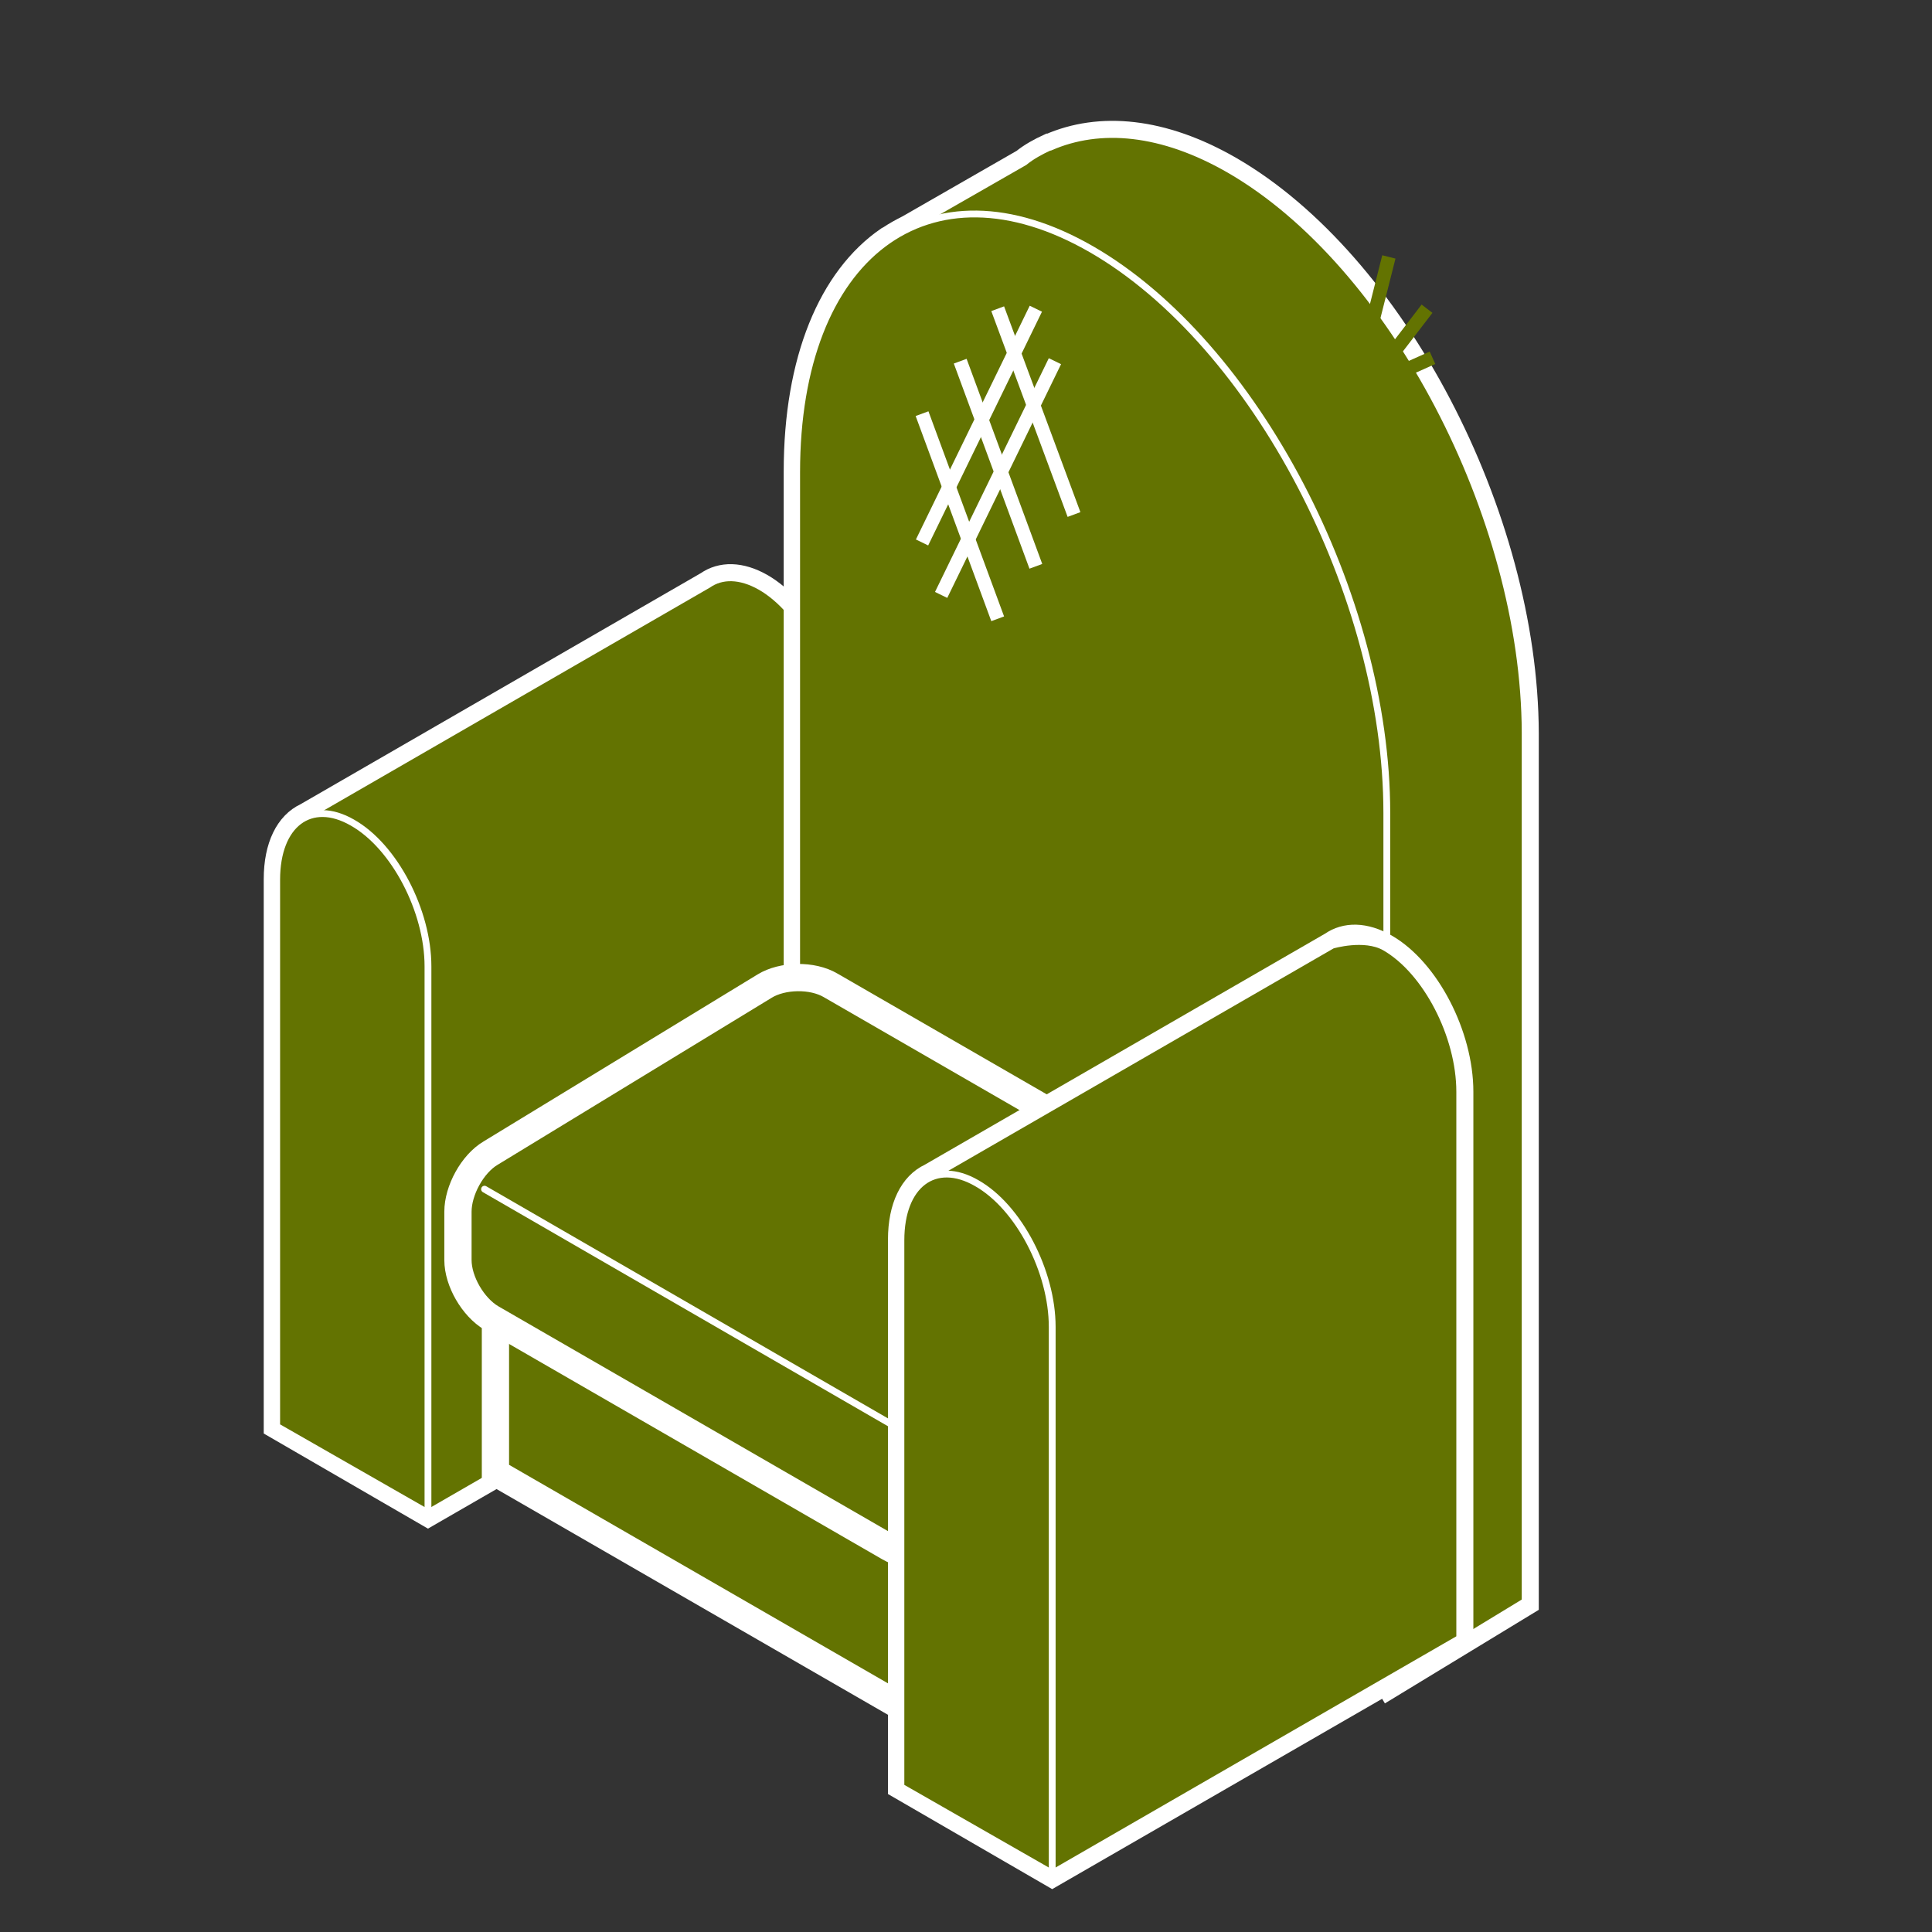 <?xml version="1.0" encoding="utf-8"?>
<!-- Generator: Adobe Illustrator 19.2.1, SVG Export Plug-In . SVG Version: 6.00 Build 0)  -->
<svg version="1.1" id="Calque_1" xmlns="http://www.w3.org/2000/svg" xmlns:xlink="http://www.w3.org/1999/xlink" x="0px" y="0px"
	 viewBox="0 0 283.5 283.5" style="enable-background:new 0 0 283.5 283.5;" xml:space="preserve">
<rect x="0" y="0" width="283.5" height="283.5" fill="#333333" stroke="none"/>
<style type="text/css">
	.st0{display:none;fill:none;stroke:#FFFFFF;stroke-width:8;stroke-linecap:round;stroke-linejoin:round;stroke-miterlimit:10;}
	.st1{fill:#637301;stroke:#FFFFFF;stroke-width:4;stroke-miterlimit:10;}
	.st2{fill:#637301;stroke:#FFFFFF;stroke-miterlimit:10;}
	.st3{fill:none;stroke:#FFFFFF;stroke-width:2;stroke-miterlimit:10;}
	.st4{fill:none;stroke:#637301;stroke-width:2;stroke-miterlimit:10;}
	.st5{fill:#637301;}
	.st6{fill:none;stroke:#FFFFFF;stroke-width:4;stroke-miterlimit:10;}
	.st7{fill:none;stroke:#FFFFFF;stroke-miterlimit:10;}
	.st8{fill:none;stroke:#FFFFFF;stroke-linecap:round;stroke-linejoin:round;stroke-miterlimit:10;}
</style>
<g id="Calque_17">
	<path class="st0" d="M210,53.7l0.7-0.3l-0.8-1.8L209,52c-0.5-0.8-1-1.6-1.5-2.4l2.8-3.6l-1.6-1.2l-2.4,3c-1-1.4-1.9-2.8-2.9-4.1
		l1.4-5.7l-1.9-0.5l-1.1,4.2c-6.1-7.8-13-14.2-20.4-18.4c-6.3-3.6-12.4-5.5-18.2-5.5c-3.1,0-6.1,0.5-8.8,1.6l-0.1-0.1l-1.1,0.6l0,0
		c-1.4,0.6-2.7,1.4-3.9,2.3l-16.8,9.6c-1,0.5-2,1.1-2.9,1.7l-1.4,0.8v0.2c-8.5,6.6-13.2,18.9-13.2,34.9v16.8
		c-0.8-0.6-1.6-1.2-2.4-1.7c-3-1.7-6-2-8.5-1l0,0l-0.3,0.2c-0.3,0.2-0.6,0.3-0.9,0.5l-58.9,34h-0.1c-3.3,1.6-5.2,5.6-5.2,10.9v81.4
		l24.1,13.9l10-5.8l57.5,33.2v11.6l24.1,13.9l48.3-27.9l0.4,0.7l1-0.6l1.4,0.8v-1.7l20.2-12.3V107.7C225.7,89.7,219.6,70,210,53.7z"
		/>
	<g>
		<g>
			<path class="st1" d="M111.6,86.1c-3-1.7-5.7-1.7-7.7-0.3l0,0l-58.9,34l0,0c-2.6,1.2-4.3,4.4-4.3,9.2v80.2L62.8,222l59.8-34.5
				v-80.2C122.6,99.1,117.7,89.6,111.6,86.1z"/>
			<g>
				<path class="st2" d="M111.6,86.1c-3-1.7-5.7-1.7-7.7-0.3l-58.9,34l3.3,36.7L62.8,222l59.8-34.5v-80.2
					C122.6,99.1,117.7,89.6,111.6,86.1z"/>
				<path class="st2" d="M62.8,222v-80.2c0-8.1-4.9-17.6-11.1-21.1c-6.1-3.5-11.1,0.2-11.1,8.4v80.2L62.8,222z"/>
			</g>
		</g>
		<g>
			<path class="st1" d="M180.4,24.9c-9.9-5.7-19-6.5-26.3-3.3l0,0H154c-1.3,0.6-2.6,1.3-3.7,2.2l-16.9,9.7c-1,0.5-1.9,1-2.8,1.6
				l-0.2,0.1l0,0c-8.3,5.7-13.4,17.6-13.4,34v127.5l86.6,50l0,0l0.3,0.5l19.9-12.1V107.6C223.7,75.8,204.3,38.7,180.4,24.9z"/>
			<path class="st2" d="M180.4,24.9c-9.9-5.7-19-6.5-26.3-3.3l0,0H154c-1.3,0.6-2.6,1.3-3.7,2.2l-19.9,11.4l2.4,13.1l4.4,7.2
				c0,0.7,0,1.3,0,2v114.3l55.3,56.5l11.4,18.8l19.9-12.1V107.5C223.7,75.8,204.3,38.7,180.4,24.9z"/>
			<path class="st2" d="M160.2,36.6c-23.9-13.8-43.3,0.8-43.3,32.7v127.5l86.6,50V119.3C203.5,87.4,184.1,50.4,160.2,36.6z"/>
			<line class="st3" x1="135.3" y1="60.7" x2="146.4" y2="90.8"/>
			<line class="st3" x1="140.9" y1="53" x2="152" y2="83.1"/>
			<line class="st3" x1="146.4" y1="45.3" x2="157.6" y2="75.5"/>
			<line class="st3" x1="135.3" y1="79.6" x2="152" y2="45.3"/>
			<line class="st3" x1="138.1" y1="87.3" x2="154.8" y2="53"/>
			<line class="st4" x1="200.9" y1="49.2" x2="203.8" y2="37.7"/>
			<line class="st4" x1="203.5" y1="53" x2="209.4" y2="45.3"/>
			<line class="st4" x1="203.5" y1="55.5" x2="210.2" y2="52.5"/>
		</g>
		<polygon class="st1" points="72.7,216.1 142.4,256.3 142.4,224 72.7,183.8 		"/>
		<g>
			<g>
				<path class="st5" d="M121.9,144.6c-2.7-1.6-7.1-1.5-9.7,0.1L72,169.2c-2.7,1.6-4.8,5.5-4.8,8.6v7.1c0,3.1,2.2,6.9,4.9,8.5
					l58.4,33.7c2.7,1.6,7.1,1.5,9.7-0.1l40.2-24.5c2.7-1.6,4.8-5.5,4.8-8.6v-7.1c0-3.1-2.2-6.9-4.9-8.5L121.9,144.6z"/>
				<path class="st6" d="M121.9,144.6c-2.7-1.6-7.1-1.5-9.7,0.1L72,169.2c-2.7,1.6-4.8,5.5-4.8,8.6v7.1c0,3.1,2.2,6.9,4.9,8.5
					l58.4,33.7c2.7,1.6,7.1,1.5,9.7-0.1l40.2-24.5c2.7-1.6,4.8-5.5,4.8-8.6v-7.1c0-3.1-2.2-6.9-4.9-8.5L121.9,144.6z"/>
			</g>
			<g>
				<path class="st7" d="M185.1,193.9c0,3.1-2.2,7-4.8,8.6L140.1,227c-2.7,1.6-4.8,0.4-4.8-2.7v-7.1c0-3.1,2.2-7,4.8-8.6l40.2-24.5
					c2.7-1.6,4.8-0.4,4.8,2.7V193.9z"/>
			</g>
			<line class="st8" x1="71.1" y1="174.5" x2="135.3" y2="211.6"/>
		</g>
		<g>
			<path class="st1" d="M203.2,139c-3-1.7-5.7-1.7-7.7-0.3l0,0l-58.9,34l0,0c-2.6,1.2-4.3,4.4-4.3,9.2v80.2l22.1,12.8l59.8-34.5
				v-80.2C214.2,152,209.3,142.5,203.2,139z"/>
			<g>
				<path class="st2" d="M203.2,139c-3-1.7-7.7-0.3-7.7-0.3l-58.9,34l3.3,36.7l14.5,65.5l59.8-34.5v-80.2
					C214.2,152,209.3,142.5,203.2,139z"/>
				<path class="st2" d="M154.4,274.9v-80.2c0-8.1-4.9-17.6-11.1-21.1c-6.1-3.5-11.1,0.2-11.1,8.4v80.2L154.4,274.9z"/>
			</g>
		</g>
	</g>
</g>
</svg>
